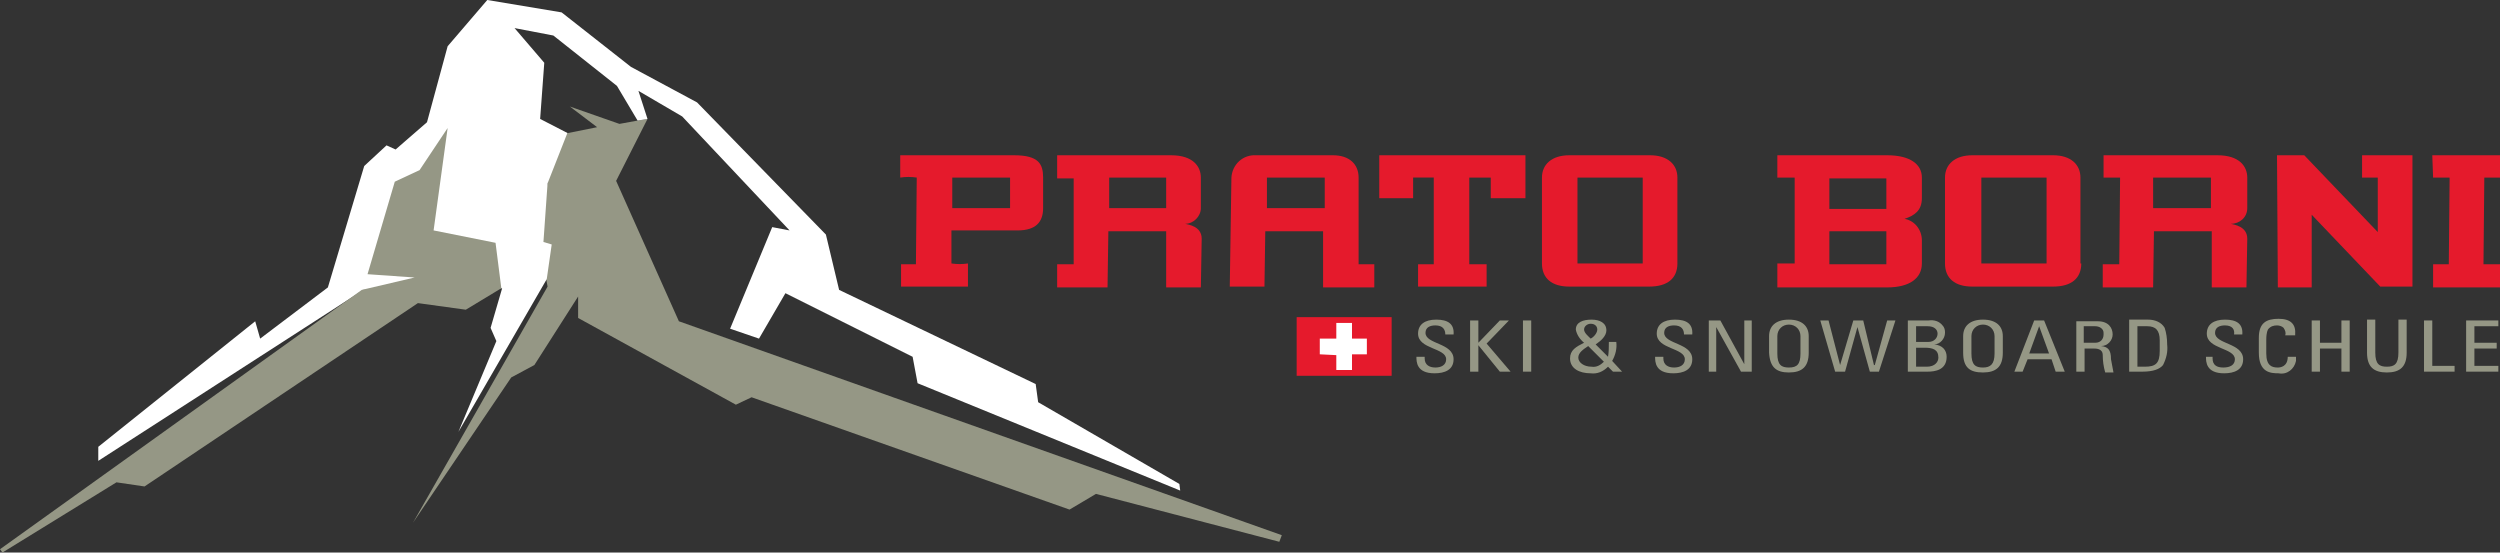 <?xml version="1.0" encoding="utf-8"?>
<!-- Generator: Adobe Illustrator 27.9.6, SVG Export Plug-In . SVG Version: 9.03 Build 54986)  -->
<svg version="1.1" id="Ebene_1" xmlns="http://www.w3.org/2000/svg" xmlns:xlink="http://www.w3.org/1999/xlink" x="0px" y="0px"
	 viewBox="0 0 302.7 66.9" style="enable-background:new 0 0 302.7 66.9;" xml:space="preserve">
<rect x="0" y="0" width="302.7" height="66.9" fill="#333333" stroke="none"/>
<style type="text/css">
	.st0{fill:#959785;}
	.st1{fill:#FFFFFF;}
	.st2{clip-path:url(#SVGID_00000000181121627556713520000002876067419920272263_);}
	.st3{clip-path:url(#SVGID_00000127751507496585126600000011727712523348118418_);}
	.st4{clip-path:url(#SVGID_00000150094244543309128700000005114181439425275543_);}
	.st5{clip-path:url(#SVGID_00000169544675391445963490000000991408402832436151_);}
	.st6{clip-path:url(#SVGID_00000143587438010140137770000014339992341609581235_);}
	.st7{clip-path:url(#SVGID_00000066515193515069010980000008423441980874388404_);}
	.st8{clip-path:url(#SVGID_00000052085256016300712830000008998095660109522848_);}
	.st9{fill:#E51A2C;}
</style>
<polygon class="st0" points="50,63.3 61.9,45.7 64.7,44.2 70,35.9 70,38.5 89.1,49 91,48.1 129.5,61.7 132.7,59.8 154.9,65.6 
	155.2,64.8 82.2,38.9 74.6,21.9 78.4,14.4 77.2,14.6 75,15 69,12.9 72.3,15.4 68.3,16.2 64.6,17.7 66.6,17.9 66.3,22 65.3,29.2 
	66.3,34.7 "/>
<polygon class="st1" points="59,0 54.2,5.6 51.7,14.8 47.9,18.1 46.8,17.6 44.1,20.1 39.7,34.8 31.5,41 30.9,38.9 11.9,54.1 
	11.9,55.8 44,35.1 60.8,34.9 59.4,39.7 60.1,41.3 55.5,52.3 66.2,33.8 66.8,29.6 65.8,29.3 66.3,22.2 68.7,16.1 65.4,14.4 65.9,7.6 
	62.3,3.4 67,4.3 74.7,10.4 77.2,14.6 78.4,14.4 77.3,11 82.6,14.1 95.6,27.9 93.5,27.5 88.4,39.8 91.9,41 95.1,35.5 110.5,43.2 
	111.1,46.4 142.9,59.4 142.8,58.6 125.7,48.7 125.4,46.5 101.6,35.1 100,28.4 84.4,12.4 76.4,8.1 68,1.5 "/>
<polygon class="st0" points="50.8,20.6 47.8,22 44.5,33.2 50.2,33.6 43.8,35.1 0,66.5 0.3,66.9 14.1,58.4 17.5,58.9 50.6,36.7 
	56.4,37.5 60.7,34.9 60,29.4 52.5,27.9 54.2,15.5 "/>
<g>
	<defs>
		<rect id="SVGID_1_" width="302.7" height="66.9"/>
	</defs>
	<clipPath id="SVGID_00000069376979054116132680000002852693947233955231_">
		<use xlink:href="#SVGID_1_"  style="overflow:visible;"/>
	</clipPath>
	<g style="clip-path:url(#SVGID_00000069376979054116132680000002852693947233955231_);">
		<path class="st0" d="M171.5,43.2c0,0.6,0,2,2.2,2c1.2,0,2.3-0.4,2.3-1.7c0-2-3.4-1.8-3.4-3.2c0-0.7,0.6-0.9,1.2-0.9
			c0.9,0,1.2,0.5,1.2,1.1h1c0.1-1.3-0.7-1.8-2.1-1.8s-2.2,0.6-2.2,1.7c0,1.9,3.4,1.7,3.4,3.1c0,0.7-0.6,1-1.3,1s-1.3-0.3-1.3-1.1
			v-0.2H171.5z"/>
	</g>
</g>
<polygon class="st0" points="179,45 179,41.8 179,41.8 181.6,45 182.9,45 180,41.6 182.7,38.8 181.6,38.8 179,41.5 179,41.5 
	179,38.8 178,38.8 178,45 "/>
<rect x="184.4" y="38.8" class="st0" width="1" height="6.2"/>
<g>
	<defs>
		<rect id="SVGID_00000020385127370096865460000008833762102587714698_" width="302.7" height="66.9"/>
	</defs>
	<clipPath id="SVGID_00000169537178604651345080000017442660272339217584_">
		<use xlink:href="#SVGID_00000020385127370096865460000008833762102587714698_"  style="overflow:visible;"/>
	</clipPath>
	<g style="clip-path:url(#SVGID_00000169537178604651345080000017442660272339217584_);">
		<path class="st0" d="M195.3,45h1.1l-1.2-1.3c0.4-0.7,0.6-1.5,0.5-2.3h-0.9c0,0.6,0,1.2-0.1,1.8l-1.5-1.5c0.6-0.4,1.3-1,1.3-1.7
			c0-0.9-0.8-1.3-1.8-1.3s-1.9,0.3-1.9,1.2c0.1,0.6,0.5,1.2,1,1.6c-1,0.5-1.7,0.9-1.7,1.9c0,1.2,1.1,1.8,2.5,1.8
			c0.8,0.1,1.5-0.2,2.1-0.8L195.3,45z M192.6,41c-0.3-0.3-0.8-0.7-0.8-1.1c0-0.4,0.4-0.7,0.8-0.7c0,0,0,0,0,0c0.5,0,0.8,0.3,0.8,0.7
			S193,40.8,192.6,41 M194.2,43.8c-0.4,0.4-0.9,0.7-1.5,0.6c-0.9,0-1.6-0.5-1.6-1.1s0.6-1,1.2-1.4L194.2,43.8z"/>
		<path class="st0" d="M200.4,43.2c0,0.6,0,2,2.2,2c1.2,0,2.3-0.4,2.3-1.7c0-2-3.4-1.8-3.4-3.2c0-0.7,0.6-0.9,1.2-0.9
			c0.9,0,1.2,0.5,1.2,1.1h1c0.1-1.3-0.7-1.8-2.1-1.8s-2.2,0.6-2.2,1.7c0,1.9,3.4,1.7,3.4,3.1c0,0.7-0.6,1-1.3,1s-1.3-0.3-1.3-1.1
			v-0.2H200.4z"/>
	</g>
</g>
<polygon class="st0" points="211.2,38.8 211.2,44.1 211.2,44.1 208.3,38.8 206.9,38.8 206.9,45 207.8,45 207.8,39.6 207.8,39.6 
	210.8,45 212.1,45 212.1,38.8 "/>
<g>
	<defs>
		<rect id="SVGID_00000126294042803247241090000015148914668556865454_" width="302.7" height="66.9"/>
	</defs>
	<clipPath id="SVGID_00000118368587516481409750000000579614844456533900_">
		<use xlink:href="#SVGID_00000126294042803247241090000015148914668556865454_"  style="overflow:visible;"/>
	</clipPath>
	<g style="clip-path:url(#SVGID_00000118368587516481409750000000579614844456533900_);">
		<path class="st0" d="M216.6,44.5c-0.9,0-1.4-0.3-1.4-1.7v-2.1c0-0.8,0.6-1.4,1.4-1.4c0.8,0,1.4,0.6,1.4,1.4v2.1
			C218,44.1,217.6,44.5,216.6,44.5 M216.6,45.1c1.6,0,2.4-0.7,2.4-2.4v-2c0-1.2-0.8-2-2.4-2s-2.4,0.8-2.4,2v2
			C214.3,44.5,215.1,45.1,216.6,45.1"/>
	</g>
</g>
<polygon class="st0" points="222.2,45 223.4,45 224.9,39.6 224.9,39.6 226.4,45 227.5,45 229.5,38.8 228.5,38.8 227,44.2 
	226.9,44.2 225.6,38.8 224.4,38.8 222.8,44.2 222.8,44.2 221.4,38.8 220.4,38.8 "/>
<g>
	<defs>
		<rect id="SVGID_00000063616116299417976790000013469216014967113882_" width="302.7" height="66.9"/>
	</defs>
	<clipPath id="SVGID_00000001630790859806150910000011348051112008984223_">
		<use xlink:href="#SVGID_00000063616116299417976790000013469216014967113882_"  style="overflow:visible;"/>
	</clipPath>
	<g style="clip-path:url(#SVGID_00000001630790859806150910000011348051112008984223_);">
		<path class="st0" d="M233.4,45c0.9,0,2.3-0.2,2.3-1.8c0-0.8-0.5-1.4-1.5-1.5v0c0.7,0,1.3-0.7,1.3-1.4c0,0,0-0.1,0-0.1
			c0-0.3-0.1-0.6-0.3-0.8c-0.4-0.5-1-0.7-1.7-0.6H231V45H233.4z M232,39.5h1.4c0.8,0,1.2,0.4,1.2,0.9s-0.4,1-1.1,1H232V39.5z
			 M232,42.1h1c1,0,1.7,0.2,1.7,1.2c0,0.5-0.4,1.1-1.4,1.1H232V42.1z"/>
		<path class="st0" d="M240.1,44.5c-0.9,0-1.4-0.3-1.4-1.7v-2.1c0-0.8,0.6-1.4,1.4-1.4c0.8,0,1.4,0.6,1.4,1.4v2.1
			C241.5,44.1,241,44.5,240.1,44.5 M240.1,45.1c1.6,0,2.4-0.7,2.4-2.4v-2c0-1.2-0.8-2-2.4-2s-2.4,0.8-2.4,2v2
			C237.7,44.5,238.5,45.1,240.1,45.1"/>
	</g>
</g>
<path class="st0" d="M248.1,42.8h-2.4l1.2-3.3l0,0L248.1,42.8z M243.9,45h1l0.6-1.5h2.9l0.5,1.5h1.1l-2.5-6.2h-1.2L243.9,45z"/>
<g>
	<defs>
		<rect id="SVGID_00000113311571110983791960000014607194958339595692_" width="302.7" height="66.9"/>
	</defs>
	<clipPath id="SVGID_00000079474774206240711570000009640780669422341792_">
		<use xlink:href="#SVGID_00000113311571110983791960000014607194958339595692_"  style="overflow:visible;"/>
	</clipPath>
	<g style="clip-path:url(#SVGID_00000079474774206240711570000009640780669422341792_);">
		<path class="st0" d="M253.5,42.2c0.3,0,1.1,0,1.1,0.8c0,0.7,0.1,1.4,0.3,2.1h1c-0.1-0.5-0.2-1.1-0.3-1.6c0-1.2-0.4-1.5-1.2-1.6
			l0,0c0.8,0,1.4-0.7,1.4-1.4c0-0.8-0.5-1.6-1.8-1.6h-2.6V45h1v-2.8H253.5z M252.3,39.5h1.4c0.5,0,1,0.3,1,0.8c0,0.1,0,0.1,0,0.2
			c0,0.6-0.4,1-1,1h-1.4L252.3,39.5z"/>
		<path class="st0" d="M257.7,45h1.7c1.3,0,2.1-0.3,2.5-0.8c0.4-0.8,0.6-1.6,0.5-2.5c0-0.7-0.1-1.4-0.3-2c-0.4-0.7-1.2-1-2-1h-2.3
			V45z M258.7,39.5h1.3c1,0,1.5,0.5,1.5,1.7v1.3c0,1.5-0.5,1.9-1.8,1.9h-0.9V39.5z"/>
		<path class="st0" d="M267.1,43.2c0,0.6,0,2,2.2,2c1.2,0,2.3-0.4,2.3-1.7c0-2-3.4-1.8-3.4-3.2c0-0.7,0.6-0.9,1.2-0.9
			c0.9,0,1.2,0.5,1.1,1.1h1c0.1-1.3-0.7-1.8-2.1-1.8s-2.2,0.6-2.2,1.7c0,1.9,3.4,1.7,3.4,3.1c0,0.7-0.6,1-1.4,1s-1.3-0.3-1.3-1.1
			v-0.2H267.1z"/>
		<path class="st0" d="M277.9,40.5c0.1-1.2-0.5-1.9-2-1.9s-2.4,0.5-2.4,2.3v1.8c0,2.4,1.4,2.5,2.4,2.5c1,0.2,1.9-0.5,2.1-1.5
			c0-0.2,0-0.3,0-0.5h-1c0,1.2-0.9,1.3-1.2,1.3c-0.7,0-1.4-0.2-1.4-1.7v-1.6c0-1.1,0.2-1.2,0.2-1.3c0.3-0.4,0.7-0.5,1.1-0.5
			c0.3,0,0.6,0.1,0.8,0.3c0.2,0.3,0.3,0.6,0.2,0.9H277.9z"/>
	</g>
</g>
<polygon class="st0" points="280.9,45 280.9,42.2 283.5,42.2 283.5,45 284.5,45 284.5,38.8 283.5,38.8 283.5,41.5 280.9,41.5 
	280.9,38.8 279.9,38.8 279.9,45 "/>
<g>
	<defs>
		<rect id="SVGID_00000041985219562805015540000005489617994941892275_" width="302.7" height="66.9"/>
	</defs>
	<clipPath id="SVGID_00000010300349466407686050000001814950942799813545_">
		<use xlink:href="#SVGID_00000041985219562805015540000005489617994941892275_"  style="overflow:visible;"/>
	</clipPath>
	<g style="clip-path:url(#SVGID_00000010300349466407686050000001814950942799813545_);">
		<path class="st0" d="M286.6,42.7c0,1.7,0.8,2.4,2.4,2.4s2.4-0.7,2.4-2.4v-4h-1v4c0,1.4-0.5,1.7-1.4,1.7s-1.4-0.3-1.4-1.7v-4h-1
			L286.6,42.7z"/>
	</g>
</g>
<polygon class="st0" points="297.2,45 297.2,44.3 294.5,44.3 294.5,38.8 293.5,38.8 293.5,45 "/>
<polygon class="st0" points="298.6,38.8 298.6,45 302.5,45 302.5,44.3 299.6,44.3 299.6,42.2 302.3,42.2 302.3,41.5 299.6,41.5 
	299.6,39.5 302.5,39.5 302.5,38.8 "/>
<g>
	<defs>
		<rect id="SVGID_00000148663343877275745210000011710276002215982013_" width="302.7" height="66.9"/>
	</defs>
	<clipPath id="SVGID_00000061471505718146779840000013713867503339580331_">
		<use xlink:href="#SVGID_00000148663343877275745210000011710276002215982013_"  style="overflow:visible;"/>
	</clipPath>
	<g style="clip-path:url(#SVGID_00000061471505718146779840000013713867503339580331_);">
		<path class="st9" d="M294.5,18.8h8.2v2.7h-1.9L300.7,32c0.7,0,1.3,0,2,0v2.8h-8.1V32h1.9l0.1-10.5c-0.2,0-1,0-2,0L294.5,18.8z"/>
		<polygon class="st9" points="292.1,34.7 288.2,34.7 279.9,26 279.9,34.8 275.8,34.8 275.7,18.8 279,18.8 287.9,28.1 287.9,21.5 
			286,21.5 286,18.8 292.1,18.8 		"/>
		<path class="st9" d="M272,34.8h-4.2V28h-7l-0.1,6.8h-6.1V32h2l0.1-10.5h-2v-2.7h13.8c2.7,0,3.6,1.4,3.6,2.7v3.7
			c0,1.1-0.9,1.9-2,1.9c0,0,0,0,0,0c0.4,0.1,2,0.3,2,1.8L272,34.8z M267.7,21.5h-7v3.7h7V21.5z"/>
		<path class="st9" d="M252,31.9c0,1.8-1.2,2.8-3.4,2.8h-9.8c-2.1,0-3.3-1-3.3-2.8V21.5c0-1.6,1.2-2.7,3.3-2.7h9.8
			c2.1,0,3.3,1.1,3.3,2.7V31.9z M247.8,21.5h-7.9v10.4h7.9V21.5z"/>
		<path class="st9" d="M232.7,29.1v2.8c0,1.8-1.5,2.9-4.2,2.9h-13.3v-2.9h2.1V21.5h-2.1v-2.7h13.3c2.8,0,4.2,1.1,4.2,2.7v2.5
			c0,1.5-0.9,2.1-2.1,2.5C231.8,26.7,232.7,27.8,232.7,29.1 M228.4,21.6h-6.9v3.7h6.9V21.6z M228.4,28h-6.9v4h6.9V28z"/>
		<path class="st9" d="M203.1,31.9c0,1.8-1.2,2.8-3.4,2.8H190c-2.1,0-3.3-1-3.3-2.8V21.5c0-1.6,1.2-2.7,3.3-2.7h9.8
			c2.1,0,3.3,1.1,3.3,2.7L203.1,31.9z M198.9,21.5H191v10.4h7.9L198.9,21.5z"/>
		<path class="st9" d="M184.7,24v-5.2h-17.7V24h4.1v-2.5h2.5V32h-1.9v2.7h8.3V32c-0.7,0-1.4,0-2.1,0V21.5h2.6V24H184.7z"/>
		<path class="st9" d="M149.1,21.5c0.1-1.6,1.4-2.8,3-2.7h9.3c2,0,3.1,1.1,3.1,2.7V32c0.6,0,1.3,0,1.9,0v2.8h-6.2V28h-7l-0.1,6.7
			h-4.2L149.1,21.5z M160.4,21.5h-7v3.7h7V21.5z"/>
		<path class="st9" d="M145.4,34.8h-4.2V28h-7l-0.1,6.8H128V32h2V21.6h-2v-2.8h13.8c2.7,0,3.6,1.4,3.6,2.7v3.7c0,1-0.9,1.9-1.9,1.9
			c0.4,0.1,2,0.3,2,1.8L145.4,34.8z M141.2,21.5h-6.9v3.7h6.9V21.5z"/>
		<path class="st9" d="M126.3,21.5v3.7c0,1.7-0.9,2.7-3.1,2.7h-8v4c0.7,0.1,1.3,0.1,2,0v2.8h-8.1V32h1.8l0.1-10.5
			c-0.7-0.1-1.3-0.1-2,0v-2.7h13.8C125.8,18.8,126.3,19.9,126.3,21.5 M122.3,21.5h-7v3.7h7V21.5z"/>
	</g>
</g>
<rect x="157" y="38.4" class="st9" width="11.5" height="7.1"/>
<polygon class="st1" points="159.8,42.9 159.8,41 161.8,41 161.8,39.1 163.7,39.1 163.7,41 165.5,41 165.5,42.9 163.7,42.9 
	163.7,44.8 161.8,44.8 161.8,43 "/>
</svg>
